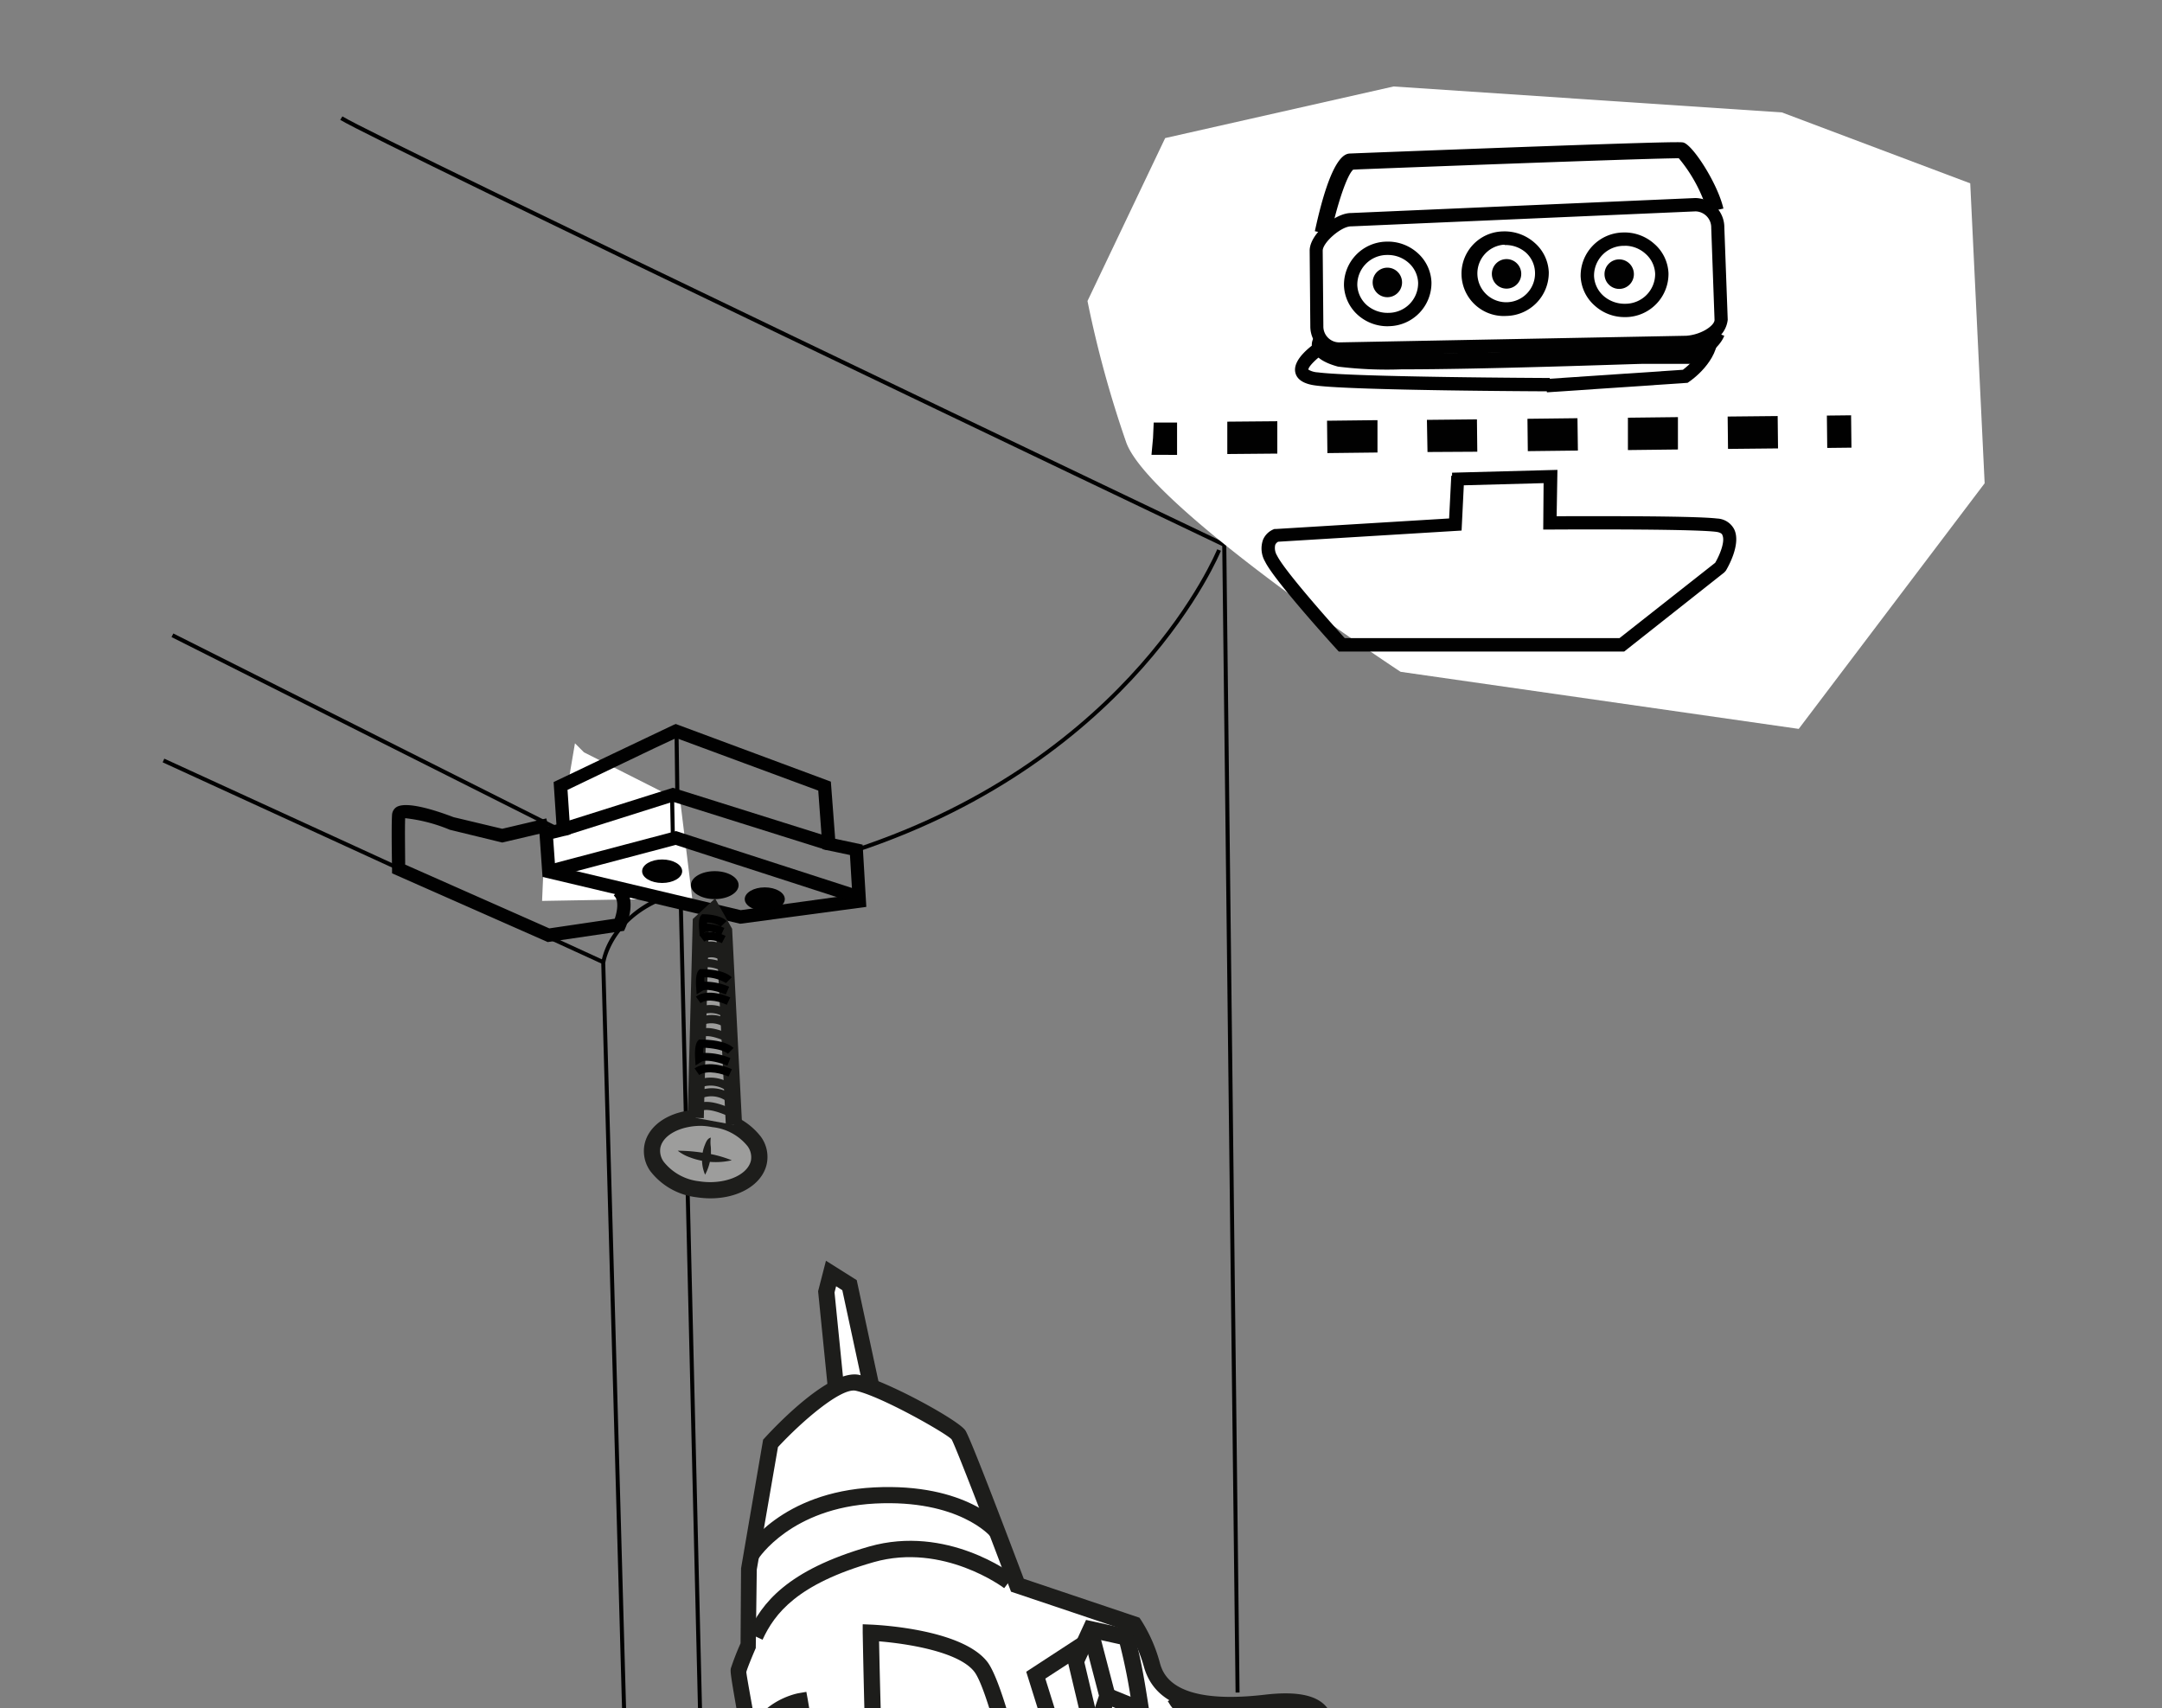 <svg id="Vrstva_1" data-name="Vrstva 1" xmlns="http://www.w3.org/2000/svg" xmlns:xlink="http://www.w3.org/1999/xlink" viewBox="0 0 300 237"><rect x="0" y="0" width="300" height="237" fill="#808080" stroke="none"/><defs><style>.cls-1{fill:none;}.cls-2{fill:#010101;}.cls-3{fill:#fff;}.cls-4{clip-path:url(#clip-path);}.cls-5{fill:#1d1d1b;}.cls-6{fill:#9d9d9c;}</style><clipPath id="clip-path"><polygon class="cls-1" points="216.84 152.54 223.42 239.23 79.47 238.13 70.62 166.24 216.84 152.54"/></clipPath></defs><path class="cls-2" d="M84,133.55l-.56-.08a10.43,10.43,0,0,1,1.75-4,15,15,0,0,1,9-5.85l.15.54C85.1,126.57,84,133.48,84,133.55Z"/><polygon class="cls-2" points="96.85 237.02 94.15 123.76 23.8 88.4 24.05 87.9 94.7 123.41 94.7 123.58 97.41 237.01 96.85 237.02"/><polygon class="cls-2" points="86.33 237.64 83.43 133.69 22.57 105.78 22.8 105.27 83.98 133.33 83.98 133.5 86.89 237.63 86.33 237.64"/><polyline class="cls-3" points="94.39 111.14 96.05 124.64 86.09 124.82 75.22 125.01 75.63 115.48 77.85 114.51 79.78 103.14 81.03 104.39"/><path class="cls-2" d="M171.45,234.86,169.6,75.77C164.68,73.43,52.43,19.85,47.21,16.63l.3-.48C52.79,19.41,168.83,74.78,170,75.34l.16.08v.17L172,234.85Z"/><path class="cls-2" d="M102.7,128.18l-27.42-6.5L74.81,115l2.4-.6-.39-5.88.56-.27c.6-.29,14.65-7,16.05-7.65l.34-.14,21.52,8,.6,7.93,3.81.81.51,8.64Zm-25.67-8,25.76,6.11,15.48-2.13-.33-5.52-3.8-.8-.6-8.14-19.71-7.29c-2.25,1-12.55,6-15.08,7.19l.41,6.18-2.4.6Z"/><polygon class="cls-2" points="114.74 117.97 93.37 111.25 78.46 115.96 77.91 114.19 93.37 109.31 115.29 116.2 114.74 117.97"/><polygon class="cls-2" points="118.44 125.23 93.75 117.24 76.8 121.72 76.33 119.94 93.81 115.32 119.01 123.47 118.44 125.23"/><path class="cls-2" d="M118.81,118.25l-.18-.54C157.13,105,168.78,76.5,168.9,76.22l.52.2C169.3,76.71,157.56,105.41,118.81,118.25Z"/><polygon class="cls-2" points="93.09 116.28 92.98 110.7 93.54 110.69 93.65 116.27 93.09 116.28"/><polygon class="cls-2" points="93.7 109.97 93.6 101.91 94.16 101.9 94.27 109.97 93.7 109.97"/><ellipse class="cls-2" cx="99.18" cy="122.82" rx="3.31" ry="1.94"/><ellipse class="cls-2" cx="106.12" cy="124.76" rx="2.78" ry="1.63"/><ellipse class="cls-2" cx="91.88" cy="120.89" rx="2.78" ry="1.63"/><g class="cls-4"><polyline class="cls-3" points="116.01 192.71 114.66 179.26 115.31 176.71 117.88 178.33 120.94 192.54"/><polygon class="cls-5" points="114.89 192.82 113.52 179.17 114.61 174.94 118.88 177.63 122.03 192.3 119.84 192.78 116.88 179.03 116.02 178.48 115.8 179.34 117.13 192.6 114.89 192.82"/><path class="cls-3" d="M113.8,289.41s-7.87-26.74-7.28-30-4.22-26.86-4-27.66,1.37-3.49,1.37-3.49l.07-10.63,3-17.35s8.36-9.14,12-8.41,13.35,6.21,14.06,7.24S141.19,220,141.19,220l16.21,5.44a20.63,20.63,0,0,1,2.44,5.53c.87,3.21,3.82,6.74,15.75,5.33s7.4,6,7.4,6l23.5,3.27,31.81,2.86,12.92,2.26-4.79,34.78a61,61,0,0,1-6.14-.52c-1.13-.29-28.57.54-45-5s-30.31-7.8-34.52-5.47a68.57,68.57,0,0,1-.52,10.52l-7.48,3.83-1.92,6.54A28.88,28.88,0,0,1,136,297C128.11,295.65,117.88,293.23,113.8,289.41Z"/><path class="cls-5" d="M140.16,298.51a26,26,0,0,1-4.4-.37c-11.67-2.05-19.31-4.71-22.73-7.91l-.22-.21-.09-.29c-1.32-4.51-7.91-27.17-7.3-30.52.35-1.91-1.64-13.12-2.82-19.82-1.23-6.95-1.29-7.47-1.18-7.92a36.58,36.58,0,0,1,1.34-3.44l.07-10.41,3.06-17.85.22-.24c1.47-1.61,9-9.57,13.08-8.76,3.59.72,13.75,6.22,14.76,7.71.7,1,6.15,15.41,8.11,20.59l16.05,5.4.21.31a21.11,21.11,0,0,1,2.6,5.87c.41,1.49,1.64,6,14.54,4.51,4.73-.56,7.64.12,8.89,2.09a4.72,4.72,0,0,1,.26,4.07l22,3.07,31.75,2.85,14.08,2.46-5.08,36.86-1,0A56.58,56.58,0,0,1,240,286c-.18,0-1.48,0-2.85-.06-7.85-.11-28.69-.4-42.23-4.94-15.27-5.11-28.56-7.43-33-5.81a66.38,66.38,0,0,1-.53,10l-.1.55-7.55,3.87-1.93,6.57-.48.21A30.23,30.23,0,0,1,140.16,298.51Zm-25.37-9.72c3.17,2.77,10.55,5.24,21.36,7.14a27.88,27.88,0,0,0,13.78-1.45l1.89-6.47,7.4-3.79a83.11,83.11,0,0,0,.43-9.78v-.66l.58-.32c5.38-3,21.82.83,35.41,5.39,13.21,4.42,33.8,4.71,41.55,4.82a21.3,21.3,0,0,1,3.38.13,45.52,45.52,0,0,0,4.89.43l4.5-32.69-11.85-2.07-31.72-2.85-25.25-3.52.89-1.46s1.18-2,.43-3.19c-.42-.64-1.84-1.64-6.74-1.06-10,1.17-15.53-.84-17-6.15a19.84,19.84,0,0,0-2.1-4.89l-16.33-5.49-.19-.5c-2.81-7.47-7.49-19.67-8.06-20.64-.77-.85-9.81-6-13.33-6.75-2.06-.39-7.45,4.26-10.76,7.83l-2.94,17-.14,10.89c-.44,1-1.18,2.8-1.31,3.31,0,.32.63,3.7,1.21,7,1.77,10,3.2,18.48,2.82,20.62S111.77,278.52,114.79,288.79Z"/><path class="cls-5" d="M105.81,227.53l-2-.94c1.88-4.09,5.35-8.71,16.81-12,10.75-3.05,19.71,3.7,20.09,4l-1.37,1.78c-.08-.07-8.46-6.35-18.1-3.61C110.61,219.79,107.48,223.9,105.81,227.53Z"/><path class="cls-5" d="M146.63,267.3l-1.46-.1c-9.48-.69-20.1-1-21.46-.35a1.1,1.1,0,0,1-1.19.17c-.82-.34-2.06-.85-2.81-40.45l0-1.19,1.2.05c1.28.06,12.59.68,16.08,5.15,3.33,4.29,8.78,32.12,9.39,35.28Zm-16.92-3.05c4.11,0,9.32.27,14.16.6-2.41-12.21-6.5-30.08-8.68-32.89s-9.42-3.9-13.21-4.21c.26,13,.91,32.53,1.67,36.87A35,35,0,0,1,129.71,264.25Z"/><path class="cls-5" d="M107.57,258.09l-2-1c.35-.65,3.25-6.05,5.86-8.07-.47-5.68-1-9.65-1.34-11.53a7,7,0,0,0-4.53,5.25l-2.21-.42c1.17-6.18,7.19-7.32,7.44-7.37l1.1-.19.2,1.09a135.47,135.47,0,0,1,1.62,13.64l.06.71-.62.35C111.52,251.42,108.86,255.64,107.57,258.09Z"/><path class="cls-5" d="M105.21,216.32l-1.92-1.17c.21-.33,5.11-8.11,18-8.76s17.71,5.18,17.91,5.43l-1.75,1.4c0-.05-4.41-5.2-16.05-4.59S105.25,216.25,105.21,216.32Z"/><polygon class="cls-5" points="156.4 269.21 135.56 269.02 135.58 266.78 153.34 266.94 142.4 231.97 149.62 227.26 150.85 229.15 145.05 232.92 156.4 269.21"/><path class="cls-5" d="M182.44,243.35c-3,0-16.39-.39-20.4-7.3l2-1.12c3.75,6.47,18.82,6.19,19,6.17l0,2.25Z"/><path class="cls-5" d="M156.62,242.9l-6-2-2.5-10.52,2.58-5.6.88.19s4.14.91,4.82,1.08,1.4.36,3,10.9l.06.36Zm-4.13-3.72,3,1,1.61-3.2a78.16,78.16,0,0,0-1.71-8.82l-3.42-.76-1.5,3.25Z"/><polygon class="cls-5" points="153.12 240.53 150.99 239.83 152.49 235.28 150.29 226.86 152.46 226.3 154.83 235.36 153.12 240.53"/><rect class="cls-5" x="154.66" y="233.89" width="2.24" height="4.6" transform="translate(-121.72 291.34) rotate(-67.83)"/></g><path class="cls-3" d="M194.35,93.22c-1-.65-34.79-22.94-38.06-31.79a151.43,151.43,0,0,1-5.39-19.66l10.78-22.61L193.37,12l53.89,3.6,26.13,9.84,2,41.62-25.8,34.08Z"/><path class="cls-2" d="M185.82,49.36a4.07,4.07,0,0,1-4-4.1l-.09-10.48c0-2.33,3.56-5.22,5.72-5.22h0l47.76-2.08a4.07,4.07,0,0,1,4.06,4.1l.47,12.79a3.79,3.79,0,0,1-2.26,3.05,8.14,8.14,0,0,1-3.52,1Zm1.64-17.95c-1.35,0-3.91,2.23-3.92,3.37l.09,10.48a2.21,2.21,0,0,0,2.18,2.25L234,46.59a6.41,6.41,0,0,0,2.6-.78c.79-.45,1.31-1,1.31-1.42l-.46-12.78a2.23,2.23,0,0,0-2.18-2.28l-47.76,2.08Z"/><path class="cls-2" d="M214.65,54.44l-.13-1.85,19-1.28c.7-.53,3.08-2.49,3-4.77l1.85-.07c.14,3.7-3.83,6.4-4,6.51l-.2.14Z"/><path class="cls-2" d="M215.05,54.3c-1.11,0-27.14-.11-32.42-.8-.63-.08-2.56-.33-2.89-1.81-.41-1.85,2.28-3.79,3.45-4.55l1,1.56c-1.35.87-2.66,2.15-2.64,2.59h0a2.92,2.92,0,0,0,1.32.38c5.17.67,31.91.78,32.18.78Z"/><path class="cls-2" d="M208.77,43.85a5.87,5.87,0,1,1-.2-11.74,6.26,6.26,0,0,1,4.34,1.55,5.72,5.72,0,0,1,2,4.09A6,6,0,0,1,209,43.84Zm0-9.89h-.17A4,4,0,1,0,213,37.82h0A3.86,3.86,0,0,0,211.68,35,4.3,4.3,0,0,0,208.81,34Z"/><path class="cls-2" d="M225.43,44a6.13,6.13,0,0,1-4.1-1.55,5.74,5.74,0,0,1-2-4.1,6,6,0,0,1,5.85-6.09,6.17,6.17,0,0,1,4.34,1.55,5.72,5.72,0,0,1,2,4.09,6,6,0,0,1-5.85,6.1Zm0-9.89h-.17a4.14,4.14,0,0,0-4.07,4.18,3.9,3.9,0,0,0,1.33,2.78,4.42,4.42,0,0,0,3,1.08A4.13,4.13,0,0,0,229.67,38a3.9,3.9,0,0,0-1.33-2.78A4.28,4.28,0,0,0,225.47,34.1Z"/><ellipse class="cls-2" cx="209.05" cy="38" rx="2.04" ry="2.05"/><ellipse class="cls-2" cx="224.68" cy="38.04" rx="2.04" ry="2.05"/><path class="cls-2" d="M184.65,32.55l-2.2-.47c2.31-10.68,4.28-10.76,4.93-10.78l1.22-.05c44.19-1.7,44.66-1.56,45-1.47,1.35.4,4.77,5.76,5.54,9.16l-2.19.49a20.88,20.88,0,0,0-4-7.47c-1.34,0-8.81.17-44.18,1.53l-1,.05C186.91,24.28,185.56,28.31,184.65,32.55Zm2.81-9Z"/><path class="cls-2" d="M194.45,51.25a55.2,55.2,0,0,1-8.79-.38c-1.95-.53-3.08-1.28-3.48-2.29a1.89,1.89,0,0,1,.1-1.69l1.91,1.17c.11-.18.09-.27.07-.31s.27.49,2,1c2.48.67,26.18.07,41.51-.5l6.74,0a7.63,7.63,0,0,0,2.66-2.46l2.09.8c-.7,1.84-3.35,3.45-3.87,3.75l-.26.15-7.31,0C225,50.56,206.06,51.25,194.45,51.25Z"/><path class="cls-2" d="M160.56,63.11h-.78l.41-4.48-.2,2.24.1-2.24,3.24,0,0,4.49Z"/><path class="cls-2" d="M170.3,63l0-4.49,6.94-.06,0,4.49Zm13.89-.13-.05-4.49,7-.08,0,4.49Zm13.89-.15L198,58.26l6.94-.07.05,4.49ZM212,62.6l-.05-4.49,6.94-.08.06,4.49Zm13.89-.15,0-4.49,6.94-.08,0,4.49Zm13.89-.16-.05-4.49,6.94-.07.05,4.49Z"/><rect class="cls-2" x="253.53" y="57.63" width="3.36" height="4.49" transform="translate(-0.66 2.87) rotate(-0.64)"/><path class="cls-2" d="M192.53,45.27a6.17,6.17,0,0,1-4.1-1.55,5.76,5.76,0,0,1-1.94-4.1,6,6,0,0,1,5.85-6.09,6.16,6.16,0,0,1,4.34,1.55,5.72,5.72,0,0,1,1.95,4.09,6,6,0,0,1-5.85,6.09Zm.05-9.89h-.17a4.13,4.13,0,0,0-4.07,4.18,3.93,3.93,0,0,0,1.32,2.78,4.4,4.4,0,0,0,3.05,1.07,4.12,4.12,0,0,0,4.07-4.17,3.88,3.88,0,0,0-1.33-2.78A4.3,4.3,0,0,0,192.58,35.38Z"/><ellipse class="cls-2" cx="192.51" cy="39.19" rx="2.04" ry="2.05"/><path class="cls-2" d="M225.37,90.41h-39.6l-.28-.31c-.35-.38-8.63-9.48-9.94-12.16a3.62,3.62,0,0,1-.29-3.05,2.69,2.69,0,0,1,1.59-1.49l.23,0,24-1.46.3-5.93h.11v-.42l14.62-.39L216,71.63c4,0,18.89-.08,22.28.32a2.79,2.79,0,0,1,2.36,1.5c1,2.07-.94,5.38-1.17,5.75l-.22.24Zm-38.78-1.87,38.14,0L238,78.09c.68-1.16,1.4-3,1-3.83,0-.11-.19-.39-.92-.47-3.71-.44-22.79-.31-23-.31h-.94l.05-6.44-11.07.3-.31,6.28-25.45,1.55a.88.88,0,0,0-.41.44,2,2,0,0,0,.26,1.49C178.17,79.07,184.06,85.75,186.59,88.54Z"/><path class="cls-2" d="M76,130.72,54.4,121.18v-.59c0-.24-.11-5.85,0-7.52A1.38,1.38,0,0,1,55,112c1.41-.89,5.58.49,7.94,1.39L69.69,115l6.12-1.44.43,1.81-6.55,1.54-7.27-1.77a22.26,22.26,0,0,0-6.2-1.61c-.06,1.54,0,5,0,6.44l20,8.85,9.08-1.34c.35-1,.63-2.64-.13-3.2l1.11-1.49c2.34,1.75.6,5.74.53,5.9l-.21.47Z"/><ellipse class="cls-6" cx="97.92" cy="160.13" rx="4.99" ry="7.48" transform="translate(-71.45 241.03) rotate(-84.09)"/><path class="cls-5" d="M98.59,166.28a12.74,12.74,0,0,1-1.93-.15,9.49,9.49,0,0,1-6.4-3.6,4.76,4.76,0,0,1-.81-3.8c.74-3.32,5-5.34,9.73-4.6a9.49,9.49,0,0,1,6.4,3.6,4.76,4.76,0,0,1,.81,3.8C105.75,164.39,102.49,166.28,98.59,166.28Zm-1.3-10.06c-2.82,0-5.25,1.22-5.65,3a2.57,2.57,0,0,0,.47,2A7.28,7.28,0,0,0,97,163.91c3.44.54,6.73-.78,7.2-2.87a2.59,2.59,0,0,0-.47-2,7.23,7.23,0,0,0-4.89-2.64h0A9.09,9.09,0,0,0,97.29,156.22Z"/><polyline class="cls-6" points="101.84 156.09 100.48 129.2 98.94 126.45 97.24 128.02 96.54 155.12"/><polygon class="cls-5" points="100.72 156.15 99.38 129.52 98.66 128.24 98.35 128.53 97.66 155.15 95.42 155.09 96.13 127.52 99.23 124.67 101.59 128.88 102.97 156.03 100.72 156.15"/><path class="cls-5" d="M101.54,161a9.78,9.78,0,0,1-3.88.11,9.49,9.49,0,0,1-1.88-.5,6,6,0,0,1-1.74-.94,24.64,24.64,0,0,1,3.8.33A16.56,16.56,0,0,1,101.54,161Z"/><path class="cls-5" d="M97.84,163a5.26,5.26,0,0,1-.39-2.69,5.17,5.17,0,0,1,.31-1.32c.17-.4.34-1,.87-1.14a4.64,4.64,0,0,0,0,1.29,9.32,9.32,0,0,1,0,1.29A7,7,0,0,1,97.84,163Z"/><path class="cls-5" d="M101.17,154.94c-.66-.33-2.62-1.14-3.62-.87-.75.21-1.12,0-1.3-.27-.44-.58,0-1.5.23-1.86l1,.57a2.89,2.89,0,0,0-.22.48h0c1.61-.44,4.14.81,4.43.95ZM97,153Z"/><path class="cls-5" d="M101.7,153.44l-.46-.23.23-.43-.37.25a3.6,3.6,0,0,0-4.08-.49l-.78.42,0-.89c-.06-1.45.18-1.88.39-2.09l.17-.18h.16a5,5,0,0,1,4.67.76l-.72.86a3.78,3.78,0,0,0-3.49-.59,1.69,1.69,0,0,0,0,.37,4.71,4.71,0,0,1,4.64,1.13l.29.35ZM97,150.89h0Z"/><path d="M101.09,149.38c-.73-.33-2.89-1-4.07-.21l-.64-.93c2-1.33,5.05.06,5.18.12Z"/><path d="M100.94,147.86c-1.13-.45-3-.91-3.62-.52l-.8.49-.06-.93c-.11-1.73.21-2.29.36-2.46l.16-.19h.26c.35,0,3.37,0,4.54,1.17l-.78.8c-.57-.55-2.24-.8-3.38-.84a4.73,4.73,0,0,0-.06.73,9,9,0,0,1,3.79.71Z"/><path class="cls-5" d="M101,144.65c-.84-.43-2.46-1.05-3.26-.83s-1.06,0-1.23-.27c-.43-.55,0-1.43.19-1.78l1,.56a1.92,1.92,0,0,0-.17.39c1.48-.36,3.76.8,4,.94Zm-3.75-1.88Z"/><path class="cls-5" d="M101.47,143.26,101,143l.24-.42-.38.24a3.22,3.22,0,0,0-3.64-.47l-.79.43,0-.9c-.07-1.38.14-1.78.35-2l.18-.18h.15a4.51,4.51,0,0,1,4.31.76l-.74.85a3.29,3.29,0,0,0-3.09-.58,1.31,1.31,0,0,0,0,.28,4.26,4.26,0,0,1,4.21,1.1l.3.36Zm-4.28-2.43h0Z"/><path d="M100.85,139.42c-.66-.31-2.6-1-3.64-.22l-.65-.92c1.79-1.26,4.65.07,4.77.13Z"/><path d="M100.71,138c-1-.41-2.71-.86-3.24-.52l-.8.5L96.6,137c-.11-1.56.15-2.13.32-2.32l.17-.2h.26c.31,0,3.09,0,4.18,1.13l-.79.8a5.71,5.71,0,0,0-3-.8,4.16,4.16,0,0,0,0,.61,8.38,8.38,0,0,1,3.44.7Z"/><path class="cls-5" d="M100.31,134.85a4.23,4.23,0,0,0-2.24-.65.93.93,0,0,1-1-.24c-.38-.48-.06-1.21.1-1.5l1,.52,0,.09a5.82,5.82,0,0,1,2.78.8Z"/><path class="cls-5" d="M100.76,133.86l-.44-.26.26-.43-.4.27a2.09,2.09,0,0,0-2.43-.37l-.78.45,0-.9c-.06-.9,0-1.37.29-1.63l.18-.17h.15a3.31,3.31,0,0,1,3.24.66l-.57.61a2.9,2.9,0,0,1,.84.64l.3.37Zm-.14-.75.28-.47Z"/><path d="M100.17,130.87c-.45-.23-1.78-.71-2.45-.22l-.67-.9c1.34-1,3.4,0,3.63.12Z"/><path d="M97.09,129.88l-.08-.95c-.1-1.17.07-1.66.23-1.86l.17-.21h.28c.23,0,2.3.06,3.14.94l-.8.76.48.2-.45,1a3.75,3.75,0,0,0-2.18-.44Zm1.12-1.7a5.47,5.47,0,0,1,1.78.37,3.85,3.85,0,0,0-1.88-.54,1.09,1.09,0,0,1,0,.17Z"/></svg>